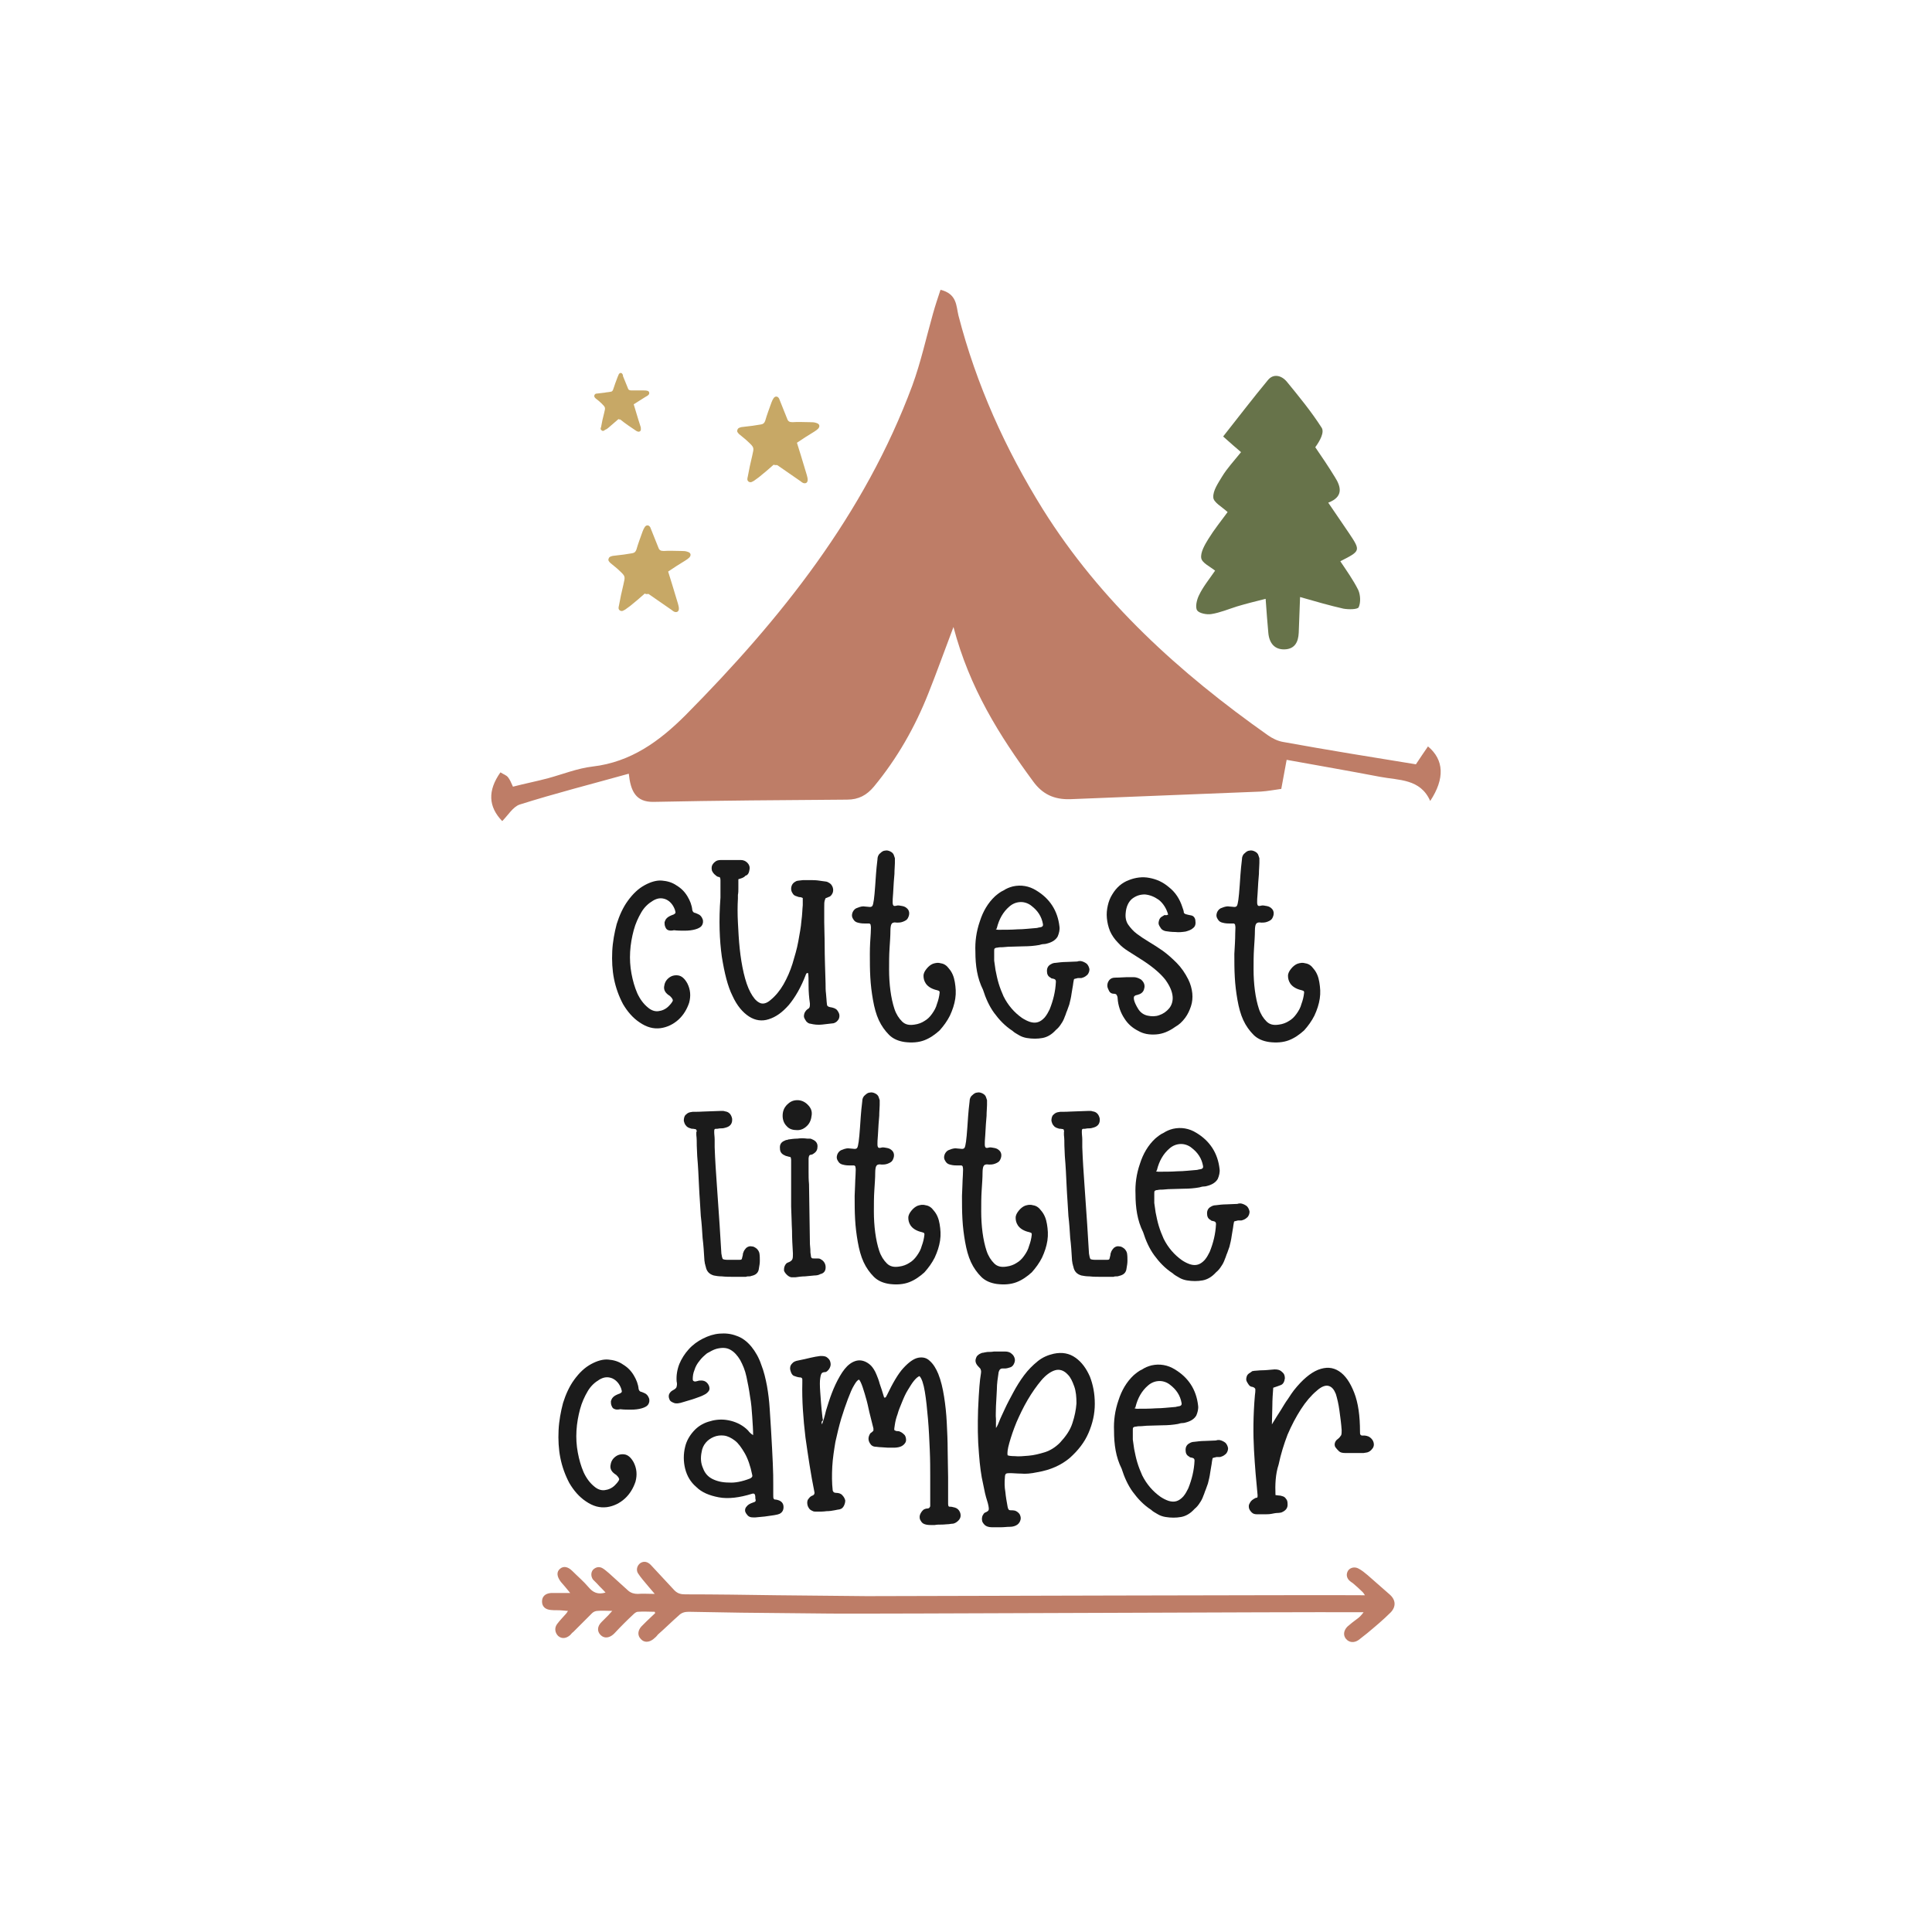<?xml version="1.0" encoding="utf-8"?>
<!-- Generator: Adobe Illustrator 21.1.0, SVG Export Plug-In . SVG Version: 6.00 Build 0)  -->
<svg version="1.1" id="Calque_1" xmlns="http://www.w3.org/2000/svg" xmlns:xlink="http://www.w3.org/1999/xlink" x="0px" y="0px"
	 viewBox="0 0 432 432" style="enable-background:new 0 0 432 432;" xml:space="preserve">
<style type="text/css">
	.st0{fill:#1B1B1B;}
	.st1{fill:#C58772;}
	.st2{fill:#D6B970;}
	.st3{fill:#D87C50;}
	.st4{fill:#C45C77;}
	.st5{fill:#7FAADB;}
	.st6{fill:#343434;}
	.st7{fill:#BF7861;}
	.st8{fill:#868E99;}
	.st9{fill:#BFBB60;}
	.st10{fill:#DCB583;}
	.st11{fill:#936660;}
	.st12{fill:#CCAEA3;}
	.st13{fill:#434552;}
	.st14{fill:#CDCCCC;}
	.st15{fill:#D4B0A5;}
	.st16{fill:#779AC5;}
	.st17{fill:#469A5F;}
	.st18{fill:#746458;}
	.st19{fill:#8A4F3B;}
	.st20{fill:#020203;}
	.st21{fill:#808955;}
	.st22{fill:#92634B;}
	.st23{fill:#DDB459;}
	.st24{fill:#C1292E;}
	.st25{fill:#5A8A70;}
	.st26{fill:#CC8F7A;}
	.st27{fill:#778092;}
	.st28{fill:#BE7D67;}
	.st29{fill:#67734A;}
	.st30{fill:#C7A866;}
	.st31{fill:#B78675;}
	.st32{fill:#CEB961;}
	.st33{fill:#9699AA;}
	.st34{fill:#9B637F;}
	.st35{fill:#C5809F;}
	.st36{fill:#D1A0A2;}
	.st37{fill:#CE7C61;}
	.st38{fill:#D69883;}
	.st39{fill:#598684;}
	.st40{fill:#AFD9C7;}
	.st41{fill:#CF6185;}
	.st42{fill:#F6B8C6;}
	.st43{fill:#E98652;}
	.st44{fill:#E8AF53;}
	.st45{fill:#ED9E84;}
	.st46{fill:#E97853;}
	.st47{fill:#EE7093;}
	.st48{fill:#F5A579;}
	.st49{fill:#FED385;}
	.st50{fill:#1B2C4D;}
	.st51{fill:#65C2CB;}
	.st52{fill:#93C243;}
	.st53{fill:#EDBA66;}
	.st54{fill:#A0AB7B;}
	.st55{fill:#EE7238;}
	.st56{fill:#0C4687;}
	.st57{fill:#92A8D1;}
	.st58{fill:#EE8E6E;}
	.st59{fill:#E8423E;}
	.st60{fill:#ADCFD4;}
	.st61{fill:#EE7488;}
	.st62{fill:#86506E;}
	.st63{fill:#D9CFC3;}
	.st64{fill:#808477;}
	.st65{fill:#EB774A;}
	.st66{fill:#B3C1B1;}
	.st67{fill:#9F573E;}
	.st68{fill:#493944;}
	.st69{fill:#793D45;}
	.st70{fill:#ED9278;}
	.st71{fill:#FBC685;}
	.st72{fill:#B2654B;}
	.st73{fill:#E7E6E6;}
	.st74{fill:#F9B03D;}
	.st75{fill:#C69C6C;}
	.st76{fill:#EDB83C;}
	.st77{fill:#EF7D57;}
	.st78{fill:#6EAA4D;}
	.st79{fill:#F08556;}
	.st80{fill:#D34550;}
	.st81{fill:#E1E2E5;}
	.st82{fill:#F09F56;}
	.st83{fill:#77B4C9;}
	.st84{fill:#CD684D;}
	.st85{fill:#B4B4B4;}
	.st86{fill:#C19446;}
	.st87{fill:#C38FA6;}
	.st88{fill:#D3A698;}
	.st89{fill:#A3A3CD;}
	.st90{fill:#E6C04C;}
	.st91{fill:#C26647;}
	.st92{fill:#CA8399;}
	.st93{fill:#7397A4;}
	.st94{fill:#9F8777;}
	.st95{fill:#AC654E;}
	.st96{fill:#E5874C;}
	.st97{fill:#7AA87A;}
	.st98{fill:#D3AAB1;}
	.st99{fill:#CA8D78;}
	.st100{fill:#8CAAB5;}
	.st101{fill:#A1A0A0;}
	.st102{fill:#32353E;}
	.st103{fill:#537791;}
	.st104{fill:#4C4B3D;}
	.st105{fill:#C1BD99;}
	.st106{fill:#908E60;}
	.st107{fill:#EAB96A;}
	.st108{fill:#B6654F;}
	.st109{fill:#EE9070;}
	.st110{fill:#708772;}
	.st111{fill:#F08219;}
	.st112{fill:#FFD207;}
	.st113{fill:#34B9C5;}
	.st114{fill:#C24E57;}
	.st115{fill:#9A9999;}
	.st116{fill:#90C9BB;}
	.st117{fill:#95B877;}
	.st118{fill:#9BD3D2;}
	.st119{fill:#7AAD9E;}
	.st120{fill:#754D24;}
	.st121{fill:#48AE4D;}
	.st122{fill:#458562;}
	.st123{fill:#B13741;}
	.st124{fill:#544842;}
	.st125{fill:#D39842;}
	.st126{fill:#528E71;}
	.st127{fill:#63A3A4;}
	.st128{fill:#BF924C;}
	.st129{fill-rule:evenodd;clip-rule:evenodd;fill:#BF924C;}
	.st130{fill:#67A07F;}
	.st131{fill:#A67D52;}
</style>
<g>
	<g>
		<g>
			<path class="st0" d="M149.1,207.8c-0.2-0.2-0.3-0.4-0.4-0.7c-0.1-0.3-0.1-0.6-0.1-0.9c0.1-0.3,0.2-0.6,0.5-0.9
				c0.3-0.3,0.7-0.5,1.2-0.7c0.4-0.1,0.6-0.3,0.7-0.4c0.1-0.2,0-0.4-0.1-0.8c-0.4-1.1-1.1-1.9-2-2.3c-1-0.4-1.9-0.3-2.9,0.3
				c-1,0.6-1.9,1.4-2.6,2.6c-0.7,1.2-1.3,2.5-1.7,4c-0.4,1.5-0.7,3.1-0.8,4.8c-0.1,1.7,0,3.3,0.3,4.9c0.3,1.6,0.7,3,1.3,4.4
				c0.6,1.3,1.4,2.4,2.4,3.2c0.7,0.6,1.5,0.9,2.3,0.8c0.8-0.1,1.6-0.4,2.3-1.1c0.7-0.7,1.1-1.3,0.9-1.5c-0.1-0.3-0.3-0.5-0.6-0.8
				c-1-0.6-1.4-1.3-1.3-2.1c0.1-0.8,0.4-1.4,1-1.9c0.6-0.5,1.3-0.7,2.1-0.6c0.8,0.1,1.5,0.7,2.1,1.8c0.7,1.4,0.8,2.8,0.4,4.3
				c-0.5,1.5-1.3,2.8-2.4,3.8c-1.1,1-2.5,1.7-4,1.9c-1.6,0.2-3.1-0.2-4.7-1.3c-1.5-1-2.7-2.4-3.7-4.1c-0.9-1.7-1.6-3.6-2-5.6
				c-0.4-2-0.5-4.1-0.4-6.2c0.1-2.1,0.5-4.2,1-6.1c0.6-1.9,1.4-3.7,2.5-5.2c1.1-1.5,2.3-2.7,3.8-3.5c1.3-0.7,2.6-1.1,3.8-1
				c1.2,0.1,2.3,0.4,3.3,1.1c1,0.6,1.8,1.4,2.4,2.4c0.6,1,1,2,1.1,3.1c0.1,0.3,0.2,0.5,0.5,0.6c0.2,0,0.5,0.2,0.8,0.3
				c0.5,0.2,0.8,0.6,1,1.1c0.2,0.5,0.1,1.1-0.2,1.5c-0.2,0.3-0.7,0.6-1.4,0.8c-0.7,0.2-1.5,0.3-2.4,0.3c-0.8,0-1.6,0-2.4-0.1
				C149.8,208.2,149.3,208,149.1,207.8z"/>
			<path class="st0" d="M165.1,196.6c0,0.1,0,0.4,0,0.8c0,0.4,0,0.9,0,1.3c0,0.5,0,0.9-0.1,1.4c0,0.4,0,0.7,0,0.8
				c-0.1,1.7-0.1,3.5,0,5.4c0.1,2,0.2,3.9,0.4,5.8c0.2,1.9,0.5,3.8,0.9,5.5c0.4,1.7,0.9,3.2,1.5,4.3c0.6,1.1,1.2,1.9,2,2.3
				c0.7,0.4,1.6,0.2,2.5-0.6c1.1-0.9,2.1-2.1,2.9-3.5c0.8-1.4,1.5-3,2-4.6c0.5-1.7,1-3.3,1.3-5c0.3-1.7,0.6-3.2,0.7-4.6
				c0.2-1.4,0.2-2.6,0.3-3.5c0-0.9,0-1.5,0-1.6c-0.2-0.1-0.4-0.2-0.7-0.2c-0.2,0-0.4-0.1-0.7-0.2c-0.4-0.1-0.7-0.3-0.9-0.7
				c-0.2-0.3-0.3-0.6-0.3-1c0-0.3,0.1-0.7,0.3-1c0.2-0.3,0.5-0.5,0.9-0.7c0.3-0.1,0.7-0.1,1.4-0.2c0.7,0,1.4,0,2.2,0
				c0.8,0,1.5,0.1,2.1,0.2c0.6,0.1,1,0.1,1.2,0.2c0.4,0.2,0.8,0.4,1,0.8c0.2,0.3,0.3,0.7,0.3,1c0,0.4-0.1,0.7-0.3,1
				c-0.2,0.3-0.4,0.5-0.8,0.6c-0.2,0.1-0.4,0.2-0.5,0.2c-0.1,0-0.2,0.2-0.3,0.6c-0.1,0.3-0.1,0.8-0.1,1.6c0,0.7,0,1.8,0,3.2
				c0,1.4,0.1,3.2,0.1,5.4c0,2.2,0.1,5,0.2,8.3c0,0.8,0,1.6,0.1,2.3c0.1,0.8,0.1,1.6,0.2,2.3c0,0.4,0.2,0.6,0.7,0.7
				c0.7,0.1,1.3,0.3,1.6,0.7c0.3,0.4,0.5,0.8,0.5,1.2s-0.1,0.8-0.4,1.1c-0.2,0.3-0.6,0.5-0.9,0.6c-0.9,0.1-1.8,0.2-2.6,0.3
				c-0.9,0.1-1.8,0-2.6-0.2c-0.3,0-0.6-0.2-0.9-0.5c-0.2-0.3-0.4-0.6-0.5-0.9c-0.1-0.3,0-0.7,0.1-1c0.2-0.4,0.4-0.7,0.9-1
				c0.3-0.2,0.3-0.6,0.3-1.1c-0.2-1.4-0.3-2.7-0.3-4c0-1.3,0-2.2-0.1-2.8c-0.2-0.1-0.4,0-0.5,0.3c-1.1,2.9-2.4,5.1-3.8,6.8
				c-1.5,1.7-2.9,2.7-4.5,3.2c-1.5,0.5-3,0.3-4.4-0.6s-2.7-2.4-3.7-4.6c-1.1-2.2-1.8-5.1-2.4-8.8c-0.5-3.6-0.7-8-0.3-13.2
				c0-0.1,0-0.3,0-0.7c0-0.4,0-0.8,0-1.2c0-0.4,0-0.8,0-1.2c0-0.4,0-0.6,0-0.7c0-0.5-0.1-0.8-0.3-0.8c-0.2,0-0.5-0.1-0.8-0.4
				c-0.4-0.3-0.6-0.6-0.8-1c-0.1-0.4-0.1-0.8,0-1.1c0.1-0.3,0.4-0.7,0.7-0.9c0.3-0.3,0.8-0.4,1.4-0.4h4.3c0.6,0,1.1,0.2,1.5,0.6
				c0.4,0.4,0.6,0.9,0.5,1.5c-0.1,0.8-0.4,1.3-0.9,1.4C166.3,196.3,165.7,196.4,165.1,196.6z"/>
			<path class="st0" d="M194.7,208.7c0-0.9,0.1-1.4,0-1.7c0-0.3-0.1-0.4-0.3-0.5c-0.2,0-0.5,0-0.9,0c-0.4,0-1,0-1.7-0.2
				c-0.4-0.1-0.7-0.3-0.9-0.6c-0.2-0.3-0.4-0.6-0.4-1c0-0.3,0.1-0.7,0.3-1s0.5-0.6,0.9-0.7c0.7-0.3,1.3-0.4,1.7-0.3
				c0.4,0,0.8,0.1,1.1,0.1c0.3,0,0.5-0.1,0.6-0.3c0.1-0.2,0.2-0.6,0.3-1.3c0.1-0.7,0.2-1.8,0.3-3.2c0.1-1.4,0.2-3.4,0.5-5.8
				c0-0.6,0.2-1.1,0.6-1.4c0.3-0.3,0.7-0.6,1.1-0.6c0.4-0.1,0.8,0,1.2,0.2c0.4,0.2,0.7,0.5,0.8,0.9c0.1,0.2,0.1,0.4,0.2,0.6
				c0,0.2,0,0.6,0,1.1c0,0.6-0.1,1.4-0.1,2.4c-0.1,1-0.2,2.5-0.3,4.4c-0.1,1-0.1,1.6-0.1,2c0,0.4,0.1,0.6,0.2,0.7
				c0.1,0.1,0.4,0.1,0.7,0c0.3-0.1,0.8,0,1.3,0.1c0.5,0.1,0.8,0.3,1.1,0.6c0.3,0.3,0.4,0.7,0.4,1c0,0.4-0.1,0.7-0.3,1.1
				c-0.2,0.4-0.6,0.6-1.1,0.8c-0.5,0.2-1,0.2-1.3,0.2c-0.3,0-0.6-0.1-0.8,0c-0.2,0-0.4,0.2-0.5,0.4c-0.1,0.2-0.2,0.7-0.2,1.4
				c0,1.1-0.1,2.5-0.2,4c-0.1,1.5-0.1,3.1-0.1,4.7c0,1.6,0.1,3.2,0.3,4.7c0.2,1.5,0.5,2.9,0.9,4.1c0.4,1.2,1,2.1,1.7,2.8
				c0.7,0.7,1.6,0.9,2.8,0.7c0.8-0.1,1.6-0.4,2.2-0.8c0.7-0.4,1.2-0.9,1.7-1.6c0.5-0.7,0.9-1.4,1.1-2.2c0.3-0.8,0.5-1.6,0.6-2.5
				c0-0.3,0-0.4-0.3-0.5c-0.2-0.1-0.4-0.1-0.7-0.2c-1-0.3-1.7-0.8-2.1-1.4c-0.4-0.6-0.5-1.2-0.5-1.7c0-0.6,0.3-1.1,0.7-1.6
				c0.4-0.5,0.9-0.9,1.4-1.1c0.6-0.2,1.2-0.3,1.8-0.1c0.7,0.1,1.3,0.5,1.8,1.2c0.7,0.8,1.1,1.8,1.3,3c0.2,1.2,0.3,2.4,0.1,3.7
				c-0.2,1.3-0.6,2.5-1.2,3.8c-0.6,1.2-1.4,2.3-2.3,3.3c-1,0.9-2.1,1.7-3.4,2.2c-1.3,0.5-2.8,0.6-4.4,0.4c-1.4-0.2-2.6-0.7-3.5-1.6
				c-0.9-0.9-1.7-2-2.3-3.3c-0.6-1.3-1-2.8-1.3-4.5c-0.3-1.7-0.5-3.3-0.6-5.1c-0.1-1.7-0.1-3.5-0.1-5.2
				C194.5,211.6,194.6,210.1,194.7,208.7z"/>
			<path class="st0" d="M218.1,212.8c-0.1-2.2,0.2-4.5,1-6.8c0.7-2.2,1.8-4.1,3.4-5.6c0.6-0.5,1.2-1,1.9-1.3
				c0.6-0.4,1.3-0.7,2.1-0.9c1.8-0.4,3.6-0.1,5.2,0.9c3,1.8,4.8,4.5,5.2,8.1c0.1,0.7-0.1,1.5-0.4,2.2c-0.4,0.7-1.1,1.2-2.1,1.5
				c-0.3,0.1-0.7,0.2-1,0.2c-0.3,0-0.7,0.1-1,0.2c-1.1,0.2-2.3,0.3-3.5,0.3c-1.2,0-2.3,0.1-3.5,0.1c-0.4,0-0.8,0.1-1.2,0.1
				c-0.4,0-0.8,0-1.2,0.1c-0.3,0-0.5,0.1-0.6,0.2c-0.1,0.1-0.1,0.3-0.1,0.6c0,0.7,0,1.4,0,2.1c0.1,0.7,0.2,1.4,0.3,2.1
				c0.2,1,0.4,2,0.7,3c0.3,1,0.7,2,1.1,2.9c1,2,2.4,3.6,4.1,4.8c0.6,0.4,1.2,0.7,1.8,0.9c1.3,0.4,2.3,0.1,3.3-1
				c0.5-0.6,0.8-1.2,1.1-1.8c0.8-2,1.3-4,1.4-6.2c0-0.3-0.1-0.5-0.4-0.6c-0.1,0-0.3-0.1-0.4-0.1c-0.2,0-0.3-0.1-0.4-0.2
				c-0.6-0.3-0.8-0.8-0.8-1.5c0-0.7,0.3-1.2,0.9-1.5c0.3-0.2,0.7-0.3,1-0.3c0.8-0.1,1.6-0.2,2.4-0.2c0.8,0,1.6-0.1,2.4-0.1
				c0.2,0,0.3-0.1,0.5-0.1c0.2,0,0.3,0,0.4,0c0.5,0.1,0.9,0.3,1.3,0.6c0.3,0.3,0.5,0.7,0.6,1.2c0,0.4-0.1,0.8-0.4,1.2
				c-0.3,0.3-0.7,0.6-1.1,0.7c-0.2,0.1-0.3,0.1-0.5,0.1c-0.2,0-0.3,0-0.6,0c-0.5,0.1-0.7,0.2-0.8,0.2c-0.1,0.1-0.1,0.3-0.2,0.8
				c-0.1,0.9-0.3,1.7-0.4,2.5c-0.1,0.8-0.3,1.6-0.5,2.4c-0.2,0.5-0.3,0.9-0.5,1.4c-0.2,0.4-0.3,0.9-0.5,1.3
				c-0.2,0.6-0.5,1.2-0.8,1.6c-0.3,0.5-0.7,1-1.2,1.4c-0.9,1-1.9,1.6-3,1.8c-1.1,0.2-2.3,0.2-3.5,0c-0.6-0.1-1.2-0.3-1.7-0.6
				c-0.5-0.3-1.1-0.6-1.5-1c-1.7-1.1-3-2.5-4.1-4c-1.1-1.5-1.9-3.3-2.5-5.2C218.5,218.7,218.1,215.9,218.1,212.8z M222.7,207.8
				c0.3,0.1,0.4,0.1,0.5,0.1c1.4,0,2.9,0,4.3-0.1c1.4,0,2.9-0.2,4.3-0.3c0.2,0,0.3-0.1,0.5-0.1c0.1,0,0.3-0.1,0.5-0.1
				c0.3-0.1,0.5-0.3,0.4-0.7c-0.3-1.7-1.2-3-2.5-4c-0.7-0.6-1.6-0.9-2.4-0.9c-0.9,0-1.8,0.3-2.6,1c-1.4,1.2-2.3,2.8-2.8,4.8
				c0,0,0,0.1,0,0.1C222.7,207.7,222.7,207.7,222.7,207.8z"/>
			<path class="st0" d="M261.2,204.5c-0.4-1.4-1.1-2.5-2.1-3.3c-1-0.7-2-1.1-3.1-1.2c-1.1,0-2,0.3-2.9,1c-0.8,0.7-1.3,1.8-1.4,3.2
				c-0.1,1,0.1,1.9,0.6,2.6c0.5,0.7,1.1,1.4,1.9,2c0.8,0.6,1.7,1.2,2.7,1.8c1,0.6,2.1,1.3,3.1,2c1.1,0.8,2.1,1.7,3.1,2.7
				c1,1,1.9,2.3,2.6,3.7c0.5,1,0.8,2.1,0.9,3.1c0.1,1,0,2-0.3,2.9c-0.3,0.9-0.7,1.8-1.3,2.6c-0.6,0.8-1.3,1.5-2.2,2
				c-1.4,1-2.8,1.6-4.3,1.7c-1.5,0.1-2.8-0.1-4-0.8c-1.2-0.6-2.3-1.5-3.1-2.8c-0.8-1.2-1.4-2.8-1.5-4.5c0-0.3-0.1-0.5-0.2-0.7
				c-0.1-0.2-0.3-0.3-0.7-0.3c-0.4,0-0.8-0.2-1-0.6c-0.2-0.4-0.4-0.8-0.4-1.2c0-0.4,0.1-0.8,0.4-1.2c0.3-0.4,0.7-0.6,1.4-0.6
				c1,0,1.9-0.1,2.5-0.1c0.7,0,1.2,0,1.6,0c0.4,0,0.7,0.1,1,0.2c0.2,0.1,0.4,0.2,0.6,0.3c0.6,0.5,0.9,1.1,0.8,1.8
				c-0.1,0.7-0.4,1.2-1.1,1.5c-0.2,0.1-0.4,0.1-0.6,0.2c-0.2,0-0.4,0.1-0.6,0.3c-0.1,0.2-0.1,0.5,0,0.9c0.1,0.4,0.4,1.1,0.9,1.9
				c0.5,0.8,1.2,1.3,2.1,1.5s1.8,0.2,2.6-0.1c0.9-0.3,1.6-0.8,2.2-1.5c0.6-0.7,0.9-1.7,0.8-2.7c-0.1-1.1-0.6-2.3-1.6-3.7
				c-1-1.3-2.7-2.8-5-4.3c-1.4-0.9-2.5-1.6-3.3-2.1c-0.8-0.5-1.6-1.1-2.3-1.9c-0.8-0.8-1.4-1.7-1.8-2.6c-0.4-1-0.6-1.9-0.7-2.9
				c-0.1-1,0-1.9,0.2-2.8c0.2-0.9,0.5-1.7,1-2.5c0.9-1.5,2.1-2.6,3.7-3.2c1.5-0.6,3.1-0.8,4.6-0.5c1.6,0.3,3,0.9,4.4,2.1
				c1.4,1.1,2.4,2.6,3,4.5c0.2,0.5,0.3,0.9,0.3,1.1c0,0.2,0.2,0.3,0.4,0.4c0.3,0.1,0.8,0.2,1.3,0.3c0.5,0.1,0.9,0.6,0.9,1.3
				c0.1,0.7-0.1,1.2-0.5,1.5c-0.4,0.4-1,0.6-1.7,0.8c-0.7,0.1-1.5,0.2-2.3,0.1c-0.8,0-1.6-0.1-2.2-0.2c-0.4-0.1-0.8-0.3-1-0.6
				c-0.2-0.3-0.4-0.6-0.5-0.9c-0.1-0.3,0-0.7,0.1-1c0.1-0.3,0.3-0.6,0.7-0.8c0.2-0.1,0.3-0.2,0.5-0.3
				C260.8,204.7,261,204.6,261.2,204.5z"/>
			<path class="st0" d="M276.2,208.7c0-0.9,0.1-1.4,0-1.7c0-0.3-0.1-0.4-0.3-0.5c-0.2,0-0.5,0-0.9,0c-0.4,0-1,0-1.7-0.2
				c-0.4-0.1-0.7-0.3-0.9-0.6c-0.2-0.3-0.4-0.6-0.4-1c0-0.3,0.1-0.7,0.3-1c0.2-0.3,0.5-0.6,0.9-0.7c0.7-0.3,1.3-0.4,1.7-0.3
				c0.4,0,0.8,0.1,1.1,0.1s0.5-0.1,0.6-0.3c0.1-0.2,0.2-0.6,0.3-1.3c0.1-0.7,0.2-1.8,0.3-3.2c0.1-1.4,0.2-3.4,0.5-5.8
				c0-0.6,0.2-1.1,0.6-1.4c0.3-0.3,0.7-0.6,1.1-0.6c0.4-0.1,0.8,0,1.2,0.2s0.7,0.5,0.8,0.9c0.1,0.2,0.1,0.4,0.2,0.6
				c0,0.2,0,0.6,0,1.1c0,0.6-0.1,1.4-0.1,2.4c-0.1,1-0.2,2.5-0.3,4.4c-0.1,1-0.1,1.6-0.1,2c0,0.4,0.1,0.6,0.2,0.7
				c0.1,0.1,0.4,0.1,0.7,0c0.3-0.1,0.8,0,1.3,0.1c0.5,0.1,0.8,0.3,1.1,0.6c0.3,0.3,0.4,0.7,0.4,1c0,0.4-0.1,0.7-0.3,1.1
				c-0.2,0.4-0.6,0.6-1.1,0.8c-0.5,0.2-1,0.2-1.3,0.2c-0.3,0-0.6-0.1-0.8,0c-0.2,0-0.4,0.2-0.5,0.4c-0.1,0.2-0.2,0.7-0.2,1.4
				c0,1.1-0.1,2.5-0.2,4c-0.1,1.5-0.1,3.1-0.1,4.7c0,1.6,0.1,3.2,0.3,4.7c0.2,1.5,0.5,2.9,0.9,4.1c0.4,1.2,1,2.1,1.7,2.8
				c0.7,0.7,1.6,0.9,2.8,0.7c0.8-0.1,1.6-0.4,2.2-0.8c0.7-0.4,1.2-0.9,1.7-1.6c0.5-0.7,0.9-1.4,1.1-2.2c0.3-0.8,0.5-1.6,0.6-2.5
				c0-0.3,0-0.4-0.3-0.5c-0.2-0.1-0.4-0.1-0.7-0.2c-1-0.3-1.7-0.8-2.1-1.4c-0.4-0.6-0.5-1.2-0.5-1.7c0-0.6,0.3-1.1,0.7-1.6
				c0.4-0.5,0.9-0.9,1.4-1.1c0.6-0.2,1.2-0.3,1.8-0.1c0.7,0.1,1.3,0.5,1.8,1.2c0.7,0.8,1.1,1.8,1.3,3c0.2,1.2,0.3,2.4,0.1,3.7
				c-0.2,1.3-0.6,2.5-1.2,3.8c-0.6,1.2-1.4,2.3-2.3,3.3c-1,0.9-2.1,1.7-3.4,2.2c-1.3,0.5-2.8,0.6-4.4,0.4c-1.4-0.2-2.6-0.7-3.5-1.6
				c-0.9-0.9-1.7-2-2.3-3.3c-0.6-1.3-1-2.8-1.3-4.5c-0.3-1.7-0.5-3.3-0.6-5.1c-0.1-1.7-0.1-3.5-0.1-5.2
				C276.1,211.6,276.2,210.1,276.2,208.7z"/>
		</g>
		<g>
			<path class="st0" d="M155.6,252.5c-0.2,0-0.4-0.1-0.6-0.1s-0.4,0-0.6-0.1c-0.4-0.1-0.8-0.3-1-0.6c-0.3-0.3-0.4-0.7-0.5-1.1
				c0-0.5,0.1-0.9,0.3-1.2c0.3-0.3,0.6-0.6,1.1-0.7c0.2,0,0.4-0.1,0.7-0.1c0.2,0,0.5,0,0.7,0c1,0,1.9-0.1,2.8-0.1
				c0.9,0,1.9-0.1,2.8-0.1c0.3,0,0.6,0,0.8,0.1c0.9,0.1,1.4,0.7,1.6,1.6c0.1,1-0.3,1.7-1.3,2c-0.3,0.1-0.7,0.2-1,0.2
				c-0.3,0-0.6,0-1,0.1c-0.3,0-0.6,0-0.6,0.1c-0.1,0.1-0.1,0.3-0.1,0.6c0,0.6,0.1,1.1,0.1,1.7c0,0.5,0,1.1,0,1.7
				c0.1,2.9,0.3,5.8,0.5,8.6c0.2,2.9,0.4,5.8,0.6,8.7l0.4,6.5c0.1,0.7,0.2,1,0.3,1.2c0.1,0.1,0.5,0.2,1.1,0.2h2.5
				c0.3,0,0.5,0,0.6-0.1c0.1-0.1,0.1-0.2,0.2-0.6c0-0.1,0.1-0.3,0.1-0.4c0-0.2,0-0.3,0.1-0.5c0.1-0.4,0.4-0.8,0.7-1.1
				c0.4-0.3,0.8-0.4,1.2-0.3c0.4,0,0.7,0.2,1.1,0.5c0.3,0.3,0.5,0.6,0.6,1c0.1,0.6,0.1,1.1,0.1,1.7c0,0.6-0.1,1.1-0.2,1.7
				c-0.1,1-0.7,1.5-1.7,1.7c-0.2,0.1-0.4,0.1-0.6,0.1c-0.2,0-0.4,0-0.6,0.1c-0.9,0-1.8,0-2.7,0s-1.8,0-2.7-0.1
				c-0.7,0-1.3-0.1-1.8-0.2c-1-0.3-1.6-0.9-1.8-2c-0.1-0.2-0.1-0.5-0.2-0.7c0-0.3-0.1-0.5-0.1-0.8c-0.1-1.7-0.2-3.3-0.4-4.9
				c-0.1-1.6-0.2-3.3-0.4-4.9c-0.1-2.2-0.3-4.4-0.4-6.7c-0.1-2.2-0.2-4.4-0.4-6.7c0-0.8-0.1-1.6-0.1-2.3c0-0.8,0-1.6-0.1-2.4
				c0-0.2,0-0.4,0-0.7C155.9,253,155.8,252.8,155.6,252.5z"/>
			<path class="st0" d="M184.6,283.1c0.1,1-0.3,1.6-1.2,1.8c-0.3,0.2-0.8,0.3-1.3,0.3c-0.7,0.1-1.4,0.1-2.1,0.2
				c-0.7,0-1.4,0.1-2.1,0.2h-1c-0.4-0.1-0.7-0.3-1-0.6c-0.3-0.3-0.5-0.6-0.6-0.9c0-0.3,0-0.7,0.2-1.1c0.2-0.4,0.4-0.6,0.7-0.7
				c0.6-0.2,0.9-0.5,1-0.8c0.1-0.3,0.1-0.7,0.1-1.2c-0.1-1.7-0.2-3.4-0.2-5.1c-0.1-1.7-0.1-3.5-0.2-5.4v-9.4c0-0.2,0-0.3,0-0.5
				c0-0.2,0-0.3,0-0.5c0-0.3-0.1-0.6-0.1-0.6c0-0.1-0.2-0.1-0.6-0.2c-0.1,0-0.2-0.1-0.3-0.1c-0.1,0-0.2,0-0.3-0.1
				c-0.8-0.3-1.2-0.8-1.2-1.6c-0.1-0.9,0.3-1.5,1.2-1.8c0.1-0.1,0.2-0.1,0.3-0.1c0.1,0,0.2,0,0.3-0.1c0.7-0.1,1.4-0.2,2.1-0.2
				c0.7-0.1,1.4-0.1,2.2,0c0.2,0,0.4,0,0.6,0c0.2,0,0.4,0.1,0.6,0.2c0.7,0.3,1.1,0.8,1.1,1.5c0,0.7-0.2,1.2-0.8,1.6
				c-0.1,0.1-0.2,0.1-0.3,0.2c-0.1,0-0.2,0.1-0.3,0.1c-0.3,0-0.4,0.1-0.5,0.3c0,0.1-0.1,0.3-0.1,0.5c0,1,0,2,0,2.9
				c0,1,0,1.9,0.1,2.9c0,2.3,0.1,4.5,0.1,6.7c0,2.2,0.1,4.4,0.1,6.7c0,0.4,0.1,0.8,0.1,1.2c0,0.4,0,0.8,0.1,1.2
				c0,0.4,0.1,0.6,0.2,0.7c0.1,0.1,0.3,0.1,0.7,0.1c0.2,0,0.4,0,0.6,0c0.2,0,0.4,0,0.6,0.1C184,281.8,184.5,282.3,184.6,283.1z
				 M178.3,252.7c-1,0-1.8-0.2-2.4-0.9c-0.6-0.6-0.9-1.4-0.9-2.3c0-1,0.3-1.8,1-2.5c0.7-0.7,1.4-1,2.3-1c0.8,0,1.6,0.3,2.3,1
				c0.7,0.7,1,1.4,0.9,2.3c-0.1,1-0.4,1.8-1,2.4C179.8,252.4,179.1,252.7,178.3,252.7z"/>
			<path class="st0" d="M191.3,262.8c0-0.9,0.1-1.4,0-1.7c0-0.3-0.1-0.4-0.3-0.5c-0.2,0-0.5,0-0.9,0c-0.4,0-1,0-1.7-0.2
				c-0.4-0.1-0.7-0.3-0.9-0.6c-0.2-0.3-0.4-0.6-0.4-1c0-0.3,0.1-0.7,0.3-1c0.2-0.3,0.5-0.6,0.9-0.7c0.7-0.3,1.3-0.4,1.7-0.3
				c0.4,0,0.8,0.1,1.1,0.1s0.5-0.1,0.6-0.3c0.1-0.2,0.2-0.6,0.3-1.3c0.1-0.7,0.2-1.8,0.3-3.2c0.1-1.4,0.2-3.4,0.5-5.8
				c0-0.6,0.2-1.1,0.6-1.4c0.3-0.3,0.7-0.6,1.1-0.6c0.4-0.1,0.8,0,1.2,0.2s0.7,0.5,0.8,0.9c0.1,0.2,0.1,0.4,0.2,0.6
				c0,0.2,0,0.6,0,1.1c0,0.6-0.1,1.4-0.1,2.4c-0.1,1-0.2,2.5-0.3,4.4c-0.1,1-0.1,1.6-0.1,2c0,0.4,0.1,0.6,0.2,0.7
				c0.1,0.1,0.4,0.1,0.7,0c0.3-0.1,0.8,0,1.3,0.1c0.5,0.1,0.8,0.3,1.1,0.6c0.3,0.3,0.4,0.7,0.4,1c0,0.4-0.1,0.7-0.3,1.1
				c-0.2,0.4-0.6,0.6-1.1,0.8c-0.5,0.2-1,0.2-1.3,0.2c-0.3,0-0.6-0.1-0.8,0c-0.2,0-0.4,0.2-0.5,0.4c-0.1,0.2-0.2,0.7-0.2,1.4
				c0,1.1-0.1,2.5-0.2,4c-0.1,1.5-0.1,3.1-0.1,4.7c0,1.6,0.1,3.2,0.3,4.7c0.2,1.5,0.5,2.9,0.9,4.1c0.4,1.2,1,2.1,1.7,2.8
				c0.7,0.7,1.6,0.9,2.8,0.7c0.8-0.1,1.6-0.4,2.2-0.8c0.7-0.4,1.2-0.9,1.7-1.6c0.5-0.7,0.9-1.4,1.1-2.2c0.3-0.8,0.5-1.6,0.6-2.5
				c0-0.3,0-0.4-0.3-0.5c-0.2-0.1-0.4-0.1-0.7-0.2c-1-0.3-1.7-0.8-2.1-1.4c-0.4-0.6-0.5-1.2-0.5-1.7c0-0.6,0.3-1.1,0.7-1.6
				c0.4-0.5,0.9-0.9,1.4-1.1c0.6-0.2,1.2-0.3,1.8-0.1c0.7,0.1,1.3,0.5,1.8,1.2c0.7,0.8,1.1,1.8,1.3,3c0.2,1.2,0.3,2.4,0.1,3.7
				c-0.2,1.3-0.6,2.5-1.2,3.8c-0.6,1.2-1.4,2.3-2.3,3.3c-1,0.9-2.1,1.7-3.4,2.2c-1.3,0.5-2.8,0.6-4.4,0.4c-1.4-0.2-2.6-0.7-3.5-1.6
				c-0.9-0.9-1.7-2-2.3-3.3c-0.6-1.3-1-2.8-1.3-4.5c-0.3-1.7-0.5-3.3-0.6-5.1c-0.1-1.7-0.1-3.5-0.1-5.2
				C191.2,265.8,191.2,264.2,191.3,262.8z"/>
			<path class="st0" d="M215.3,262.8c0-0.9,0.1-1.4,0-1.7c0-0.3-0.1-0.4-0.3-0.5c-0.2,0-0.5,0-0.9,0c-0.4,0-1,0-1.7-0.2
				c-0.4-0.1-0.7-0.3-0.9-0.6c-0.2-0.3-0.4-0.6-0.4-1c0-0.3,0.1-0.7,0.3-1c0.2-0.3,0.5-0.6,0.9-0.7c0.7-0.3,1.3-0.4,1.7-0.3
				c0.4,0,0.8,0.1,1.1,0.1c0.3,0,0.5-0.1,0.6-0.3c0.1-0.2,0.2-0.6,0.3-1.3c0.1-0.7,0.2-1.8,0.3-3.2c0.1-1.4,0.2-3.4,0.5-5.8
				c0-0.6,0.2-1.1,0.6-1.4c0.3-0.3,0.7-0.6,1.1-0.6c0.4-0.1,0.8,0,1.2,0.2s0.7,0.5,0.8,0.9c0.1,0.2,0.1,0.4,0.2,0.6
				c0,0.2,0,0.6,0,1.1c0,0.6-0.1,1.4-0.1,2.4c-0.1,1-0.2,2.5-0.3,4.4c-0.1,1-0.1,1.6-0.1,2c0,0.4,0.1,0.6,0.2,0.7
				c0.1,0.1,0.4,0.1,0.7,0c0.3-0.1,0.8,0,1.3,0.1c0.5,0.1,0.8,0.3,1.1,0.6c0.3,0.3,0.4,0.7,0.4,1c0,0.4-0.1,0.7-0.3,1.1
				c-0.2,0.4-0.6,0.6-1.1,0.8c-0.5,0.2-1,0.2-1.3,0.2c-0.3,0-0.6-0.1-0.8,0c-0.2,0-0.4,0.2-0.5,0.4c-0.1,0.2-0.2,0.7-0.2,1.4
				c0,1.1-0.1,2.5-0.2,4c-0.1,1.5-0.1,3.1-0.1,4.7c0,1.6,0.1,3.2,0.3,4.7c0.2,1.5,0.5,2.9,0.9,4.1c0.4,1.2,1,2.1,1.7,2.8
				c0.7,0.7,1.6,0.9,2.8,0.7c0.8-0.1,1.6-0.4,2.2-0.8c0.7-0.4,1.2-0.9,1.7-1.6c0.5-0.7,0.9-1.4,1.1-2.2c0.3-0.8,0.5-1.6,0.6-2.5
				c0-0.3,0-0.4-0.3-0.5c-0.2-0.1-0.4-0.1-0.7-0.2c-1-0.3-1.7-0.8-2.1-1.4c-0.4-0.6-0.5-1.2-0.5-1.7c0-0.6,0.3-1.1,0.7-1.6
				c0.4-0.5,0.9-0.9,1.4-1.1c0.6-0.2,1.2-0.3,1.8-0.1c0.7,0.1,1.3,0.5,1.8,1.2c0.7,0.8,1.1,1.8,1.3,3c0.2,1.2,0.3,2.4,0.1,3.7
				c-0.2,1.3-0.6,2.5-1.2,3.8c-0.6,1.2-1.4,2.3-2.3,3.3c-1,0.9-2.1,1.7-3.4,2.2c-1.3,0.5-2.8,0.6-4.4,0.4c-1.4-0.2-2.6-0.7-3.5-1.6
				c-0.9-0.9-1.7-2-2.3-3.3c-0.6-1.3-1-2.8-1.3-4.5c-0.3-1.7-0.5-3.3-0.6-5.1c-0.1-1.7-0.1-3.5-0.1-5.2
				C215.2,265.8,215.2,264.2,215.3,262.8z"/>
			<path class="st0" d="M237.8,252.5c-0.2,0-0.4-0.1-0.6-0.1c-0.2,0-0.4,0-0.6-0.1c-0.4-0.1-0.8-0.3-1-0.6c-0.3-0.3-0.4-0.7-0.5-1.1
				c0-0.5,0.1-0.9,0.3-1.2c0.3-0.3,0.6-0.6,1.1-0.7c0.2,0,0.4-0.1,0.7-0.1c0.2,0,0.5,0,0.7,0c1,0,1.9-0.1,2.8-0.1
				c0.9,0,1.9-0.1,2.8-0.1c0.3,0,0.6,0,0.8,0.1c0.9,0.1,1.4,0.7,1.6,1.6c0.1,1-0.3,1.7-1.3,2c-0.3,0.1-0.7,0.2-1,0.2
				c-0.3,0-0.6,0-1,0.1c-0.3,0-0.6,0-0.6,0.1c-0.1,0.1-0.1,0.3-0.1,0.6c0,0.6,0.1,1.1,0.1,1.7c0,0.5,0,1.1,0,1.7
				c0.1,2.9,0.3,5.8,0.5,8.6c0.2,2.9,0.4,5.8,0.6,8.7l0.4,6.5c0.1,0.7,0.2,1,0.3,1.2c0.1,0.1,0.5,0.2,1.1,0.2h2.5
				c0.3,0,0.5,0,0.6-0.1c0.1-0.1,0.1-0.2,0.2-0.6c0-0.1,0.1-0.3,0.1-0.4c0-0.2,0-0.3,0.1-0.5c0.1-0.4,0.4-0.8,0.7-1.1
				c0.4-0.3,0.8-0.4,1.2-0.3c0.4,0,0.7,0.2,1.1,0.5c0.3,0.3,0.5,0.6,0.6,1c0.1,0.6,0.1,1.1,0.1,1.7c0,0.6-0.1,1.1-0.2,1.7
				c-0.1,1-0.7,1.5-1.7,1.7c-0.2,0.1-0.4,0.1-0.6,0.1c-0.2,0-0.4,0-0.6,0.1c-0.9,0-1.8,0-2.7,0s-1.8,0-2.7-0.1
				c-0.7,0-1.3-0.1-1.8-0.2c-1-0.3-1.6-0.9-1.8-2c-0.1-0.2-0.1-0.5-0.2-0.7c0-0.3-0.1-0.5-0.1-0.8c-0.1-1.7-0.2-3.3-0.4-4.9
				c-0.1-1.6-0.2-3.3-0.4-4.9c-0.1-2.2-0.3-4.4-0.4-6.7c-0.1-2.2-0.2-4.4-0.4-6.7c0-0.8-0.1-1.6-0.1-2.3c0-0.8,0-1.6-0.1-2.4
				c0-0.2,0-0.4,0-0.7C238,253,237.9,252.8,237.8,252.5z"/>
			<path class="st0" d="M253.9,267c-0.1-2.2,0.2-4.5,1-6.8c0.7-2.2,1.8-4.1,3.4-5.6c0.6-0.5,1.2-1,1.9-1.3c0.6-0.4,1.3-0.7,2.1-0.9
				c1.8-0.4,3.6-0.1,5.2,0.9c3,1.8,4.8,4.5,5.2,8.1c0.1,0.7-0.1,1.5-0.4,2.2c-0.4,0.7-1.1,1.2-2.1,1.5c-0.3,0.1-0.7,0.2-1,0.2
				c-0.3,0-0.7,0.1-1,0.2c-1.1,0.2-2.3,0.3-3.5,0.3c-1.2,0-2.4,0.1-3.5,0.1c-0.4,0-0.8,0.1-1.2,0.1c-0.4,0-0.8,0-1.2,0.1
				c-0.3,0-0.5,0.1-0.6,0.2c-0.1,0.1-0.1,0.3-0.1,0.6c0,0.7,0,1.4,0,2.1c0.1,0.7,0.2,1.4,0.3,2.1c0.2,1,0.4,2,0.7,3
				c0.3,1,0.7,2,1.1,2.9c1,2,2.4,3.6,4.1,4.8c0.6,0.4,1.2,0.7,1.8,0.9c1.3,0.4,2.3,0.1,3.3-1c0.5-0.6,0.8-1.2,1.1-1.8
				c0.8-2,1.3-4,1.4-6.2c0-0.3-0.1-0.5-0.4-0.6c-0.1,0-0.3-0.1-0.4-0.1c-0.2,0-0.3-0.1-0.4-0.2c-0.6-0.3-0.8-0.8-0.8-1.5
				c0-0.7,0.3-1.2,0.9-1.5c0.3-0.2,0.7-0.3,1-0.3c0.8-0.1,1.6-0.2,2.4-0.2c0.8,0,1.6-0.1,2.4-0.1c0.2,0,0.3-0.1,0.5-0.1
				c0.2,0,0.3,0,0.4,0c0.5,0.1,0.9,0.3,1.3,0.6c0.3,0.3,0.5,0.7,0.6,1.2c0,0.4-0.1,0.8-0.4,1.2c-0.3,0.3-0.7,0.6-1.1,0.7
				c-0.2,0.1-0.3,0.1-0.5,0.1c-0.2,0-0.3,0-0.6,0c-0.5,0.1-0.7,0.2-0.8,0.2c-0.1,0.1-0.1,0.3-0.2,0.8c-0.1,0.9-0.3,1.7-0.4,2.5
				c-0.1,0.8-0.3,1.6-0.5,2.4c-0.2,0.5-0.3,0.9-0.5,1.4c-0.2,0.4-0.3,0.9-0.5,1.3c-0.2,0.6-0.5,1.2-0.8,1.6c-0.3,0.5-0.7,1-1.2,1.4
				c-0.9,1-1.9,1.6-3,1.8c-1.1,0.2-2.3,0.2-3.5,0c-0.6-0.1-1.2-0.3-1.7-0.6c-0.5-0.3-1.1-0.6-1.5-1c-1.7-1.1-3-2.5-4.1-4
				c-1.1-1.5-1.9-3.3-2.5-5.2C254.3,272.9,253.9,270,253.9,267z M258.5,261.9c0.3,0.1,0.4,0.1,0.5,0.1c1.4,0,2.9,0,4.3-0.1
				c1.4,0,2.9-0.2,4.3-0.3c0.2,0,0.3-0.1,0.5-0.1c0.1,0,0.3-0.1,0.5-0.1c0.3-0.1,0.5-0.3,0.4-0.7c-0.3-1.7-1.2-3-2.5-4
				c-0.7-0.6-1.6-0.9-2.4-0.9c-0.9,0-1.8,0.3-2.6,1c-1.4,1.2-2.3,2.8-2.8,4.8c0,0,0,0.1,0,0.1C258.5,261.8,258.5,261.9,258.5,261.9z
				"/>
		</g>
		<g>
			<path class="st0" d="M137.1,314.9c-0.2-0.2-0.3-0.4-0.4-0.7c-0.1-0.3-0.1-0.6-0.1-0.9c0.1-0.3,0.2-0.6,0.5-0.9
				c0.3-0.3,0.7-0.5,1.2-0.7c0.4-0.1,0.6-0.3,0.7-0.4c0.1-0.2,0-0.4-0.1-0.8c-0.4-1.1-1.1-1.9-2-2.3c-1-0.4-1.9-0.3-2.9,0.3
				c-1,0.6-1.9,1.4-2.6,2.6c-0.7,1.2-1.3,2.5-1.7,4c-0.4,1.5-0.7,3.1-0.8,4.8c-0.1,1.7,0,3.3,0.3,4.9c0.3,1.6,0.7,3,1.3,4.4
				c0.6,1.3,1.4,2.4,2.4,3.2c0.7,0.6,1.5,0.9,2.3,0.8c0.8-0.1,1.6-0.4,2.3-1.1c0.7-0.7,1.1-1.3,0.9-1.5c-0.1-0.3-0.3-0.5-0.6-0.8
				c-1-0.6-1.4-1.3-1.3-2.1c0.1-0.8,0.4-1.4,1-1.9c0.6-0.5,1.3-0.7,2.1-0.6c0.8,0.1,1.5,0.7,2.1,1.8c0.7,1.4,0.8,2.8,0.4,4.3
				c-0.5,1.5-1.3,2.8-2.4,3.8c-1.1,1-2.5,1.7-4,1.9c-1.6,0.2-3.1-0.2-4.7-1.3c-1.5-1-2.7-2.4-3.7-4.1c-0.9-1.7-1.6-3.6-2-5.6
				c-0.4-2-0.5-4.1-0.4-6.2c0.1-2.1,0.5-4.2,1-6.1c0.6-1.9,1.4-3.7,2.5-5.2c1.1-1.5,2.3-2.7,3.8-3.5c1.3-0.7,2.6-1.1,3.8-1
				c1.2,0.1,2.3,0.4,3.3,1.1c1,0.6,1.8,1.4,2.4,2.4c0.6,1,1,2,1.1,3.1c0.1,0.3,0.2,0.5,0.5,0.6c0.2,0,0.5,0.2,0.8,0.3
				c0.5,0.2,0.8,0.6,1,1.1c0.2,0.5,0.1,1.1-0.2,1.5c-0.2,0.3-0.7,0.6-1.4,0.8c-0.7,0.2-1.5,0.3-2.4,0.3c-0.8,0-1.6,0-2.4-0.1
				C137.8,315.3,137.4,315.1,137.1,314.9z"/>
			<path class="st0" d="M168.4,320.9c0-1.2-0.1-2.6-0.2-4.1c-0.1-1.5-0.2-3-0.5-4.6c-0.2-1.5-0.5-3-0.8-4.4
				c-0.3-1.4-0.8-2.6-1.4-3.7c-0.6-1-1.3-1.8-2.2-2.3c-0.9-0.5-1.9-0.5-3.1-0.2c-0.7,0.2-1.4,0.6-2.1,1c-0.6,0.5-1.2,1-1.7,1.7
				c-0.5,0.6-0.9,1.3-1.1,2c-0.3,0.7-0.4,1.4-0.4,2.1c0,0.2,0.1,0.4,0.2,0.4c0.1,0.1,0.2,0.1,0.4,0.1c0.2,0,0.3-0.1,0.5-0.1
				c0.2-0.1,0.3-0.1,0.5-0.1c1-0.1,1.6,0.3,2,1.1c0.2,0.5,0.2,0.9,0,1.2c-0.2,0.3-0.6,0.7-1.1,0.9c-0.5,0.3-1.2,0.5-2,0.8
				c-0.8,0.3-1.7,0.5-2.6,0.8c-0.9,0.3-1.6,0.4-2.1,0.2c-0.5-0.2-0.9-0.4-1-0.8c-0.2-0.4-0.2-0.8-0.1-1.1s0.4-0.7,0.8-0.9
				c0.6-0.3,0.9-0.6,0.9-0.9c0.1-0.3,0.1-0.7,0-1.1c-0.1-1.3,0.1-2.6,0.6-3.9c0.5-1.2,1.2-2.3,2.1-3.3c0.9-1,2-1.8,3.2-2.4
				c1.2-0.6,2.4-1,3.7-1.1c1.3-0.1,2.5,0,3.8,0.5c1.2,0.4,2.3,1.2,3.3,2.4c0.9,1.1,1.7,2.5,2.2,4c0.6,1.5,1,3.2,1.3,4.8
				c0.3,1.7,0.5,3.4,0.6,5c0.1,1.7,0.2,3.2,0.3,4.7c0.2,3.1,0.3,5.6,0.4,7.6c0.1,2,0.1,3.5,0.1,4.6c0,1.1,0,1.9,0,2.4
				c0,0.5,0,0.8,0.1,0.9c0.1,0.2,0.2,0.2,0.4,0.2c0.2,0,0.5,0.1,0.8,0.2c0.7,0.3,1,0.8,1,1.5c0,0.7-0.3,1.2-0.9,1.5
				c-0.2,0.1-0.6,0.2-1.2,0.3s-1.3,0.2-2.1,0.3c-0.7,0.1-1.4,0.1-2.1,0.2c-0.7,0-1.1,0-1.4-0.2c-0.2-0.1-0.4-0.3-0.6-0.6
				c-0.2-0.3-0.3-0.5-0.3-0.8c0-0.3,0.1-0.6,0.4-0.9c0.2-0.3,0.7-0.6,1.3-0.8c0.3-0.1,0.6-0.2,0.6-0.3c0.1-0.1,0.1-0.3,0-0.6
				c0-0.3,0-0.6-0.1-0.9c-0.1-0.2-0.3-0.3-0.6-0.2c-2.9,0.9-5.4,1.2-7.5,0.8c-2.1-0.4-3.8-1.1-5-2.3c-1.3-1.1-2.1-2.5-2.5-4.1
				c-0.4-1.6-0.4-3.3,0-4.9c0.3-1.3,1-2.5,1.9-3.5c0.9-1,2-1.7,3.3-2.1c1.2-0.4,2.6-0.6,4-0.4c1.4,0.2,2.8,0.7,4,1.6
				c0.3,0.2,0.6,0.5,0.9,0.8C167.5,320.2,167.9,320.6,168.4,320.9z M167.7,330.6c0.4-0.2,0.6-0.4,0.5-0.8c-0.4-2-1-3.7-1.7-4.9
				c-0.7-1.2-1.4-2.2-2.2-2.8c-0.8-0.6-1.6-1-2.4-1.1c-0.8-0.1-1.6,0-2.3,0.3c-0.7,0.3-1.3,0.7-1.8,1.3c-0.5,0.6-0.8,1.3-0.9,2
				c-0.3,1.4-0.2,2.6,0.3,3.7c0.4,1.1,1.1,1.9,2.1,2.4c1,0.5,2.2,0.8,3.7,0.8C164.3,331.6,165.9,331.3,167.7,330.6z"/>
			<path class="st0" d="M183.8,318.5c0.3-0.8,0.6-1.8,0.9-3.1c0.4-1.3,0.8-2.6,1.3-3.9c0.5-1.3,1.1-2.6,1.8-3.8
				c0.7-1.2,1.4-2.1,2.2-2.7c0.8-0.6,1.7-0.9,2.5-0.8c0.8,0.1,1.6,0.5,2.3,1.2c0.2,0.2,0.4,0.5,0.6,0.8c0.2,0.3,0.4,0.7,0.6,1.2
				c0.2,0.5,0.5,1.2,0.7,2c0.3,0.8,0.6,1.8,1,3.1c0.2,0,0.3,0,0.4-0.1c0-0.1,0.1-0.2,0.2-0.4c1.3-2.7,2.5-4.8,3.7-6.1
				c1.2-1.3,2.3-2.1,3.3-2.3c1-0.2,1.9,0,2.6,0.7c0.8,0.7,1.4,1.7,1.9,2.9c0.6,1.5,1,3.2,1.3,5.1c0.3,1.9,0.5,3.8,0.6,5.8
				c0.1,2,0.2,4.1,0.2,6.2c0,2.1,0.1,4.1,0.1,6c0,0.2,0,0.6,0,1.1s0,1.2,0,1.9c0,0.7,0,1.3,0,1.8c0,0.6,0,0.9,0,1.1
				c0,0.5,0.1,0.7,0.3,0.7c0.2,0,0.5,0,0.8,0.1c0.6,0.1,1,0.3,1.3,0.7c0.3,0.4,0.4,0.8,0.4,1.2c0,0.4-0.2,0.8-0.5,1.1
				c-0.3,0.3-0.7,0.6-1.2,0.7c-0.1,0-0.4,0-0.9,0.1c-0.5,0-1,0.1-1.6,0.1c-0.6,0-1.1,0-1.6,0.1c-0.5,0-0.8,0-0.9,0
				c-0.7,0-1.2-0.1-1.6-0.3s-0.6-0.6-0.8-1c-0.1-0.4-0.1-0.8,0.1-1.2c0.2-0.4,0.4-0.7,0.8-1c0.2-0.1,0.5-0.2,0.8-0.2
				c0.3,0,0.5-0.2,0.6-0.5c0,0,0-0.3,0-0.9c0-0.5,0-1.2,0-1.9c0-0.7,0-1.5,0-2.2c0-0.7,0-1.3,0-1.8c0-1.6,0-3.5-0.1-5.8
				c-0.1-2.3-0.2-4.6-0.4-6.9c-0.2-2.3-0.4-4.3-0.7-6.1c-0.3-1.8-0.7-3-1.2-3.5c-0.3,0.1-0.7,0.4-1.2,1c-0.5,0.6-0.9,1.3-1.4,2.1
				c-0.5,0.8-0.9,1.7-1.3,2.7c-0.4,1-0.8,1.9-1,2.7c-0.3,0.8-0.5,1.6-0.6,2.3c-0.1,0.7-0.2,1.1-0.1,1.3c0.2,0.1,0.4,0.2,0.6,0.2
				c0.2,0,0.4,0,0.6,0.1c0.5,0.2,0.8,0.5,1.1,0.8c0.2,0.3,0.3,0.7,0.3,1.1c0,0.4-0.2,0.7-0.5,1c-0.3,0.3-0.7,0.5-1.2,0.6
				c-0.1,0-0.4,0.1-0.9,0.1c-0.5,0-1,0-1.5,0c-0.5,0-1-0.1-1.5-0.1c-0.5,0-0.9-0.1-1.1-0.1c-0.7,0-1.1-0.3-1.4-0.8
				c-0.3-0.5-0.4-1-0.2-1.6c0.1-0.3,0.2-0.4,0.3-0.6c0.1-0.1,0.3-0.2,0.4-0.3c0.1-0.1,0.2-0.2,0.3-0.3c0-0.1,0-0.3,0-0.5
				c-0.2-0.7-0.4-1.7-0.7-2.8c-0.3-1.1-0.5-2.3-0.8-3.4c-0.3-1.1-0.6-2.1-0.9-3c-0.3-0.9-0.6-1.5-0.8-1.7c-0.3,0-0.7,0.5-1.1,1.2
				c-0.5,0.8-0.9,1.8-1.4,3.1c-0.5,1.3-1,2.8-1.5,4.4c-0.5,1.7-0.9,3.4-1.3,5.2c-0.3,1.8-0.6,3.7-0.7,5.5c-0.1,1.9-0.1,3.7,0.1,5.4
				c0.1,0.3,0.3,0.5,0.7,0.5c0.7,0,1.2,0.2,1.5,0.6c0.3,0.3,0.5,0.7,0.6,1.1c0,0.4-0.1,0.8-0.3,1.2c-0.2,0.4-0.5,0.7-1,0.8
				c-0.2,0-0.5,0.1-1.1,0.2c-0.5,0.1-1.1,0.2-1.8,0.2c-0.7,0.1-1.3,0.1-1.9,0.1c-0.6,0-1,0-1.1-0.1c-0.5-0.2-0.8-0.4-1-0.8
				c-0.2-0.3-0.3-0.7-0.3-1.1c0-0.4,0.1-0.7,0.4-1c0.2-0.3,0.5-0.5,0.8-0.6c0.3-0.1,0.5-0.4,0.4-0.8c-0.8-3.9-1.4-8-2-12.2
				c-0.5-4.2-0.8-8.3-0.7-12.2c0-0.3,0-0.5,0-0.8c0-0.2-0.2-0.4-0.4-0.4c-0.3,0-0.8-0.1-1.3-0.3c-0.5-0.1-0.8-0.6-1-1.4
				c-0.1-0.5,0-1,0.4-1.4c0.3-0.4,0.8-0.6,1.4-0.7c1-0.2,1.9-0.4,2.7-0.6c0.8-0.2,1.5-0.3,2.2-0.4c0.6,0,1.1,0,1.5,0.3
				s0.7,0.6,0.8,1.2c0.1,0.5,0,0.9-0.3,1.4c-0.3,0.4-0.6,0.7-0.9,0.7c-0.3,0-0.6,0.1-0.7,0.2c-0.2,0.2-0.3,0.5-0.4,1.2
				c-0.1,0.6-0.1,1.6,0,3c0.1,1.3,0.2,3.2,0.5,5.7c0,0.2,0.1,0.4,0.1,0.7C183.6,317.9,183.7,318.1,183.8,318.5z"/>
			<path class="st0" d="M222.7,319.3c0.1-0.1,0.4-0.6,0.7-1.4c0.3-0.8,0.8-1.8,1.3-2.9c0.5-1.1,1.2-2.4,1.9-3.7
				c0.7-1.3,1.5-2.6,2.4-3.8c0.9-1.2,1.9-2.2,3-3.1c1.1-0.9,2.3-1.4,3.6-1.7c1.9-0.4,3.5-0.1,4.9,0.9c1.4,1,2.4,2.4,3.2,4.2
				c0.7,1.8,1.1,3.8,1.1,6.1c0,2.3-0.5,4.4-1.4,6.5c-0.9,2.1-2.3,3.9-4.2,5.6c-1.9,1.6-4.3,2.7-7.3,3.2c-1.4,0.3-2.6,0.4-3.6,0.3
				c-0.9,0-1.7-0.1-2.2-0.1c-0.5,0-0.9,0-1.1,0.1c-0.2,0.1-0.3,0.4-0.3,0.8c-0.1,1.1-0.1,2.2,0.1,3.3c0.1,1.1,0.3,2.2,0.5,3.3
				c0.1,0.6,0.3,0.8,0.6,0.8c0.3,0,0.7,0,1.1,0.1c0.5,0.2,0.8,0.5,1,0.8c0.2,0.4,0.3,0.8,0.2,1.2c-0.1,0.4-0.3,0.8-0.7,1.1
				c-0.4,0.3-1,0.5-1.7,0.5c-0.7,0-1.3,0.1-2,0.1c-0.7,0-1.3,0-2,0c-0.7,0-1.3-0.2-1.6-0.5c-0.3-0.3-0.6-0.7-0.6-1
				c-0.1-0.4,0-0.8,0.1-1.1c0.2-0.3,0.3-0.6,0.6-0.7c0.5-0.2,0.8-0.4,0.8-0.8c0-0.3-0.1-1-0.4-1.9c-0.3-0.9-0.6-2.2-0.9-3.8
				c-0.4-1.7-0.7-3.9-0.9-6.6c-0.3-3.3-0.3-6.5-0.2-9.9c0.1-2.3,0.2-4,0.3-5.2c0.1-1.2,0.2-2.1,0.3-2.6c0.1-0.6,0.1-0.9,0-1.1
				c0-0.2-0.2-0.4-0.5-0.7c-0.3-0.3-0.5-0.6-0.6-0.9c-0.1-0.3-0.1-0.6,0-0.9c0.1-0.3,0.2-0.6,0.5-0.8c0.2-0.2,0.6-0.4,0.9-0.5
				c0.3,0,0.5-0.1,0.6-0.1c0.2,0,0.4-0.1,0.7-0.1c0.3,0,0.8,0,1.4-0.1c0.6,0,1.4,0,2.4,0c0.7,0,1.2,0.2,1.5,0.5
				c0.4,0.3,0.6,0.7,0.7,1.1c0.1,0.4,0,0.8-0.2,1.2s-0.5,0.7-1,0.8c-0.3,0.1-0.7,0.2-0.9,0.2s-0.5,0-0.7,0c-0.2,0-0.4,0.1-0.5,0.2
				c-0.1,0.1-0.2,0.3-0.3,0.6c-0.2,1.3-0.4,2.6-0.4,3.9c-0.1,1.3-0.1,2.5-0.2,3.7c0,1.1-0.1,2.1,0,2.9
				C222.7,318.5,222.7,319,222.7,319.3z M237,322.6c1.3-1.4,2.3-2.8,2.8-4.4c0.5-1.5,0.8-3,0.9-4.4c0-1.4-0.1-2.7-0.5-3.8
				c-0.4-1.1-0.8-2-1.4-2.6c-0.9-1-1.9-1.3-2.9-1c-1,0.3-2.1,1.1-3.1,2.3c-1,1.2-2,2.6-3,4.3c-1,1.7-1.8,3.4-2.5,5
				c-0.7,1.7-1.2,3.2-1.6,4.6c-0.4,1.4-0.5,2.3-0.4,2.8c0.2,0.1,0.7,0.2,1.6,0.2c0.9,0.1,1.9,0,3.1-0.1c1.2-0.1,2.4-0.4,3.7-0.8
				C234.9,324.3,236,323.6,237,322.6z"/>
			<path class="st0" d="M249.1,319.9c-0.1-2.2,0.2-4.5,1-6.8c0.7-2.2,1.8-4.1,3.4-5.6c0.6-0.5,1.2-1,1.9-1.3
				c0.6-0.4,1.3-0.7,2.1-0.9c1.8-0.4,3.6-0.1,5.2,0.9c3,1.8,4.8,4.5,5.2,8.1c0.1,0.7-0.1,1.5-0.4,2.2c-0.4,0.7-1.1,1.2-2.1,1.5
				c-0.3,0.1-0.7,0.2-1,0.2c-0.3,0-0.7,0.1-1,0.2c-1.1,0.2-2.3,0.3-3.5,0.3c-1.2,0-2.4,0.1-3.5,0.1c-0.4,0-0.8,0.1-1.2,0.1
				c-0.4,0-0.8,0-1.2,0.1c-0.3,0-0.5,0.1-0.6,0.2c-0.1,0.1-0.1,0.3-0.1,0.6c0,0.7,0,1.4,0,2.1c0.1,0.7,0.2,1.4,0.3,2.1
				c0.2,1,0.4,2,0.7,3c0.3,1,0.7,2,1.1,2.9c1,2,2.4,3.6,4.1,4.8c0.6,0.4,1.2,0.7,1.8,0.9c1.3,0.4,2.3,0.1,3.3-1
				c0.5-0.6,0.8-1.2,1.1-1.8c0.8-2,1.3-4,1.4-6.2c0-0.3-0.1-0.5-0.4-0.6c-0.1,0-0.3-0.1-0.4-0.1c-0.2,0-0.3-0.1-0.4-0.2
				c-0.6-0.3-0.8-0.8-0.8-1.5c0-0.7,0.3-1.2,0.9-1.5c0.3-0.2,0.7-0.3,1-0.3c0.8-0.1,1.6-0.2,2.4-0.2c0.8,0,1.6-0.1,2.4-0.1
				c0.2,0,0.3-0.1,0.5-0.1c0.2,0,0.3,0,0.4,0c0.5,0.1,0.9,0.3,1.3,0.6c0.3,0.3,0.5,0.7,0.6,1.2c0,0.4-0.1,0.8-0.4,1.2
				c-0.3,0.3-0.7,0.6-1.1,0.7c-0.2,0.1-0.3,0.1-0.5,0.1c-0.2,0-0.3,0-0.6,0c-0.5,0.1-0.7,0.2-0.8,0.2c-0.1,0.1-0.1,0.3-0.2,0.8
				c-0.1,0.9-0.3,1.7-0.4,2.5c-0.1,0.8-0.3,1.6-0.5,2.4c-0.2,0.5-0.3,0.9-0.5,1.4c-0.2,0.4-0.3,0.9-0.5,1.3
				c-0.2,0.6-0.5,1.2-0.8,1.6c-0.3,0.5-0.7,1-1.2,1.4c-0.9,1-1.9,1.6-3,1.8c-1.1,0.2-2.3,0.2-3.5,0c-0.6-0.1-1.2-0.3-1.7-0.6
				c-0.5-0.3-1.1-0.6-1.5-1c-1.7-1.1-3-2.5-4.1-4c-1.1-1.5-1.9-3.3-2.5-5.2C249.5,325.8,249.1,323,249.1,319.9z M253.7,314.9
				c0.3,0.1,0.4,0.1,0.5,0.1c1.4,0,2.9,0,4.3-0.1c1.4,0,2.9-0.2,4.3-0.3c0.2,0,0.3-0.1,0.5-0.1c0.1,0,0.3-0.1,0.5-0.1
				c0.3-0.1,0.5-0.3,0.4-0.7c-0.3-1.7-1.2-3-2.5-4c-0.7-0.6-1.6-0.9-2.4-0.9c-0.9,0-1.8,0.3-2.6,1c-1.4,1.2-2.3,2.8-2.8,4.8
				c0,0,0,0.1,0,0.1C253.7,314.8,253.7,314.9,253.7,314.9z"/>
			<path class="st0" d="M285.2,334.3c0.2,0,0.5,0.1,0.8,0.1c0.3,0,0.6,0.1,0.9,0.2c0.3,0.1,0.5,0.3,0.7,0.6c0.2,0.2,0.3,0.6,0.3,1
				c0.1,1-0.4,1.6-1.4,2c-0.1,0-0.4,0.1-0.8,0.1c-0.4,0-0.9,0.1-1.4,0.2c-0.5,0.1-1.1,0.1-1.7,0.1c-0.6,0-1.1,0-1.5,0
				c-0.5,0-0.9-0.1-1.2-0.4c-0.3-0.3-0.5-0.6-0.6-0.9c-0.1-0.4-0.1-0.8,0.1-1.1c0.2-0.4,0.4-0.7,0.9-1c0.3-0.2,0.5-0.3,0.7-0.3
				c0.2,0,0.2-0.2,0.2-0.6c-0.3-3-0.6-6.4-0.8-10c-0.2-3.6-0.2-7.7,0.2-12.3c0.1-0.6,0.1-1,0.1-1.3c0-0.3-0.3-0.5-0.7-0.6
				c-0.3,0-0.6-0.2-0.8-0.5c-0.2-0.3-0.4-0.6-0.5-0.9c-0.1-0.3,0-0.7,0.1-1c0.1-0.3,0.4-0.6,0.8-0.8c0.1-0.1,0.3-0.2,0.4-0.3
				c0.1,0,0.4-0.1,0.7-0.1c0.3,0,0.9-0.1,1.5-0.1c0.7,0,1.6-0.1,2.8-0.2c0.7,0,1.2,0.1,1.7,0.6c0.5,0.4,0.6,0.9,0.6,1.4
				c-0.1,0.8-0.4,1.3-0.9,1.5c-0.5,0.2-1.1,0.4-1.7,0.6c-0.1,1.3-0.2,2.7-0.2,4.1c0,1.4-0.1,2.8-0.1,4.1c0.8-1.3,1.4-2.3,2-3.2
				c0.5-0.8,1-1.7,1.6-2.5c0.5-0.8,1-1.5,1.3-1.9c1.9-2.4,3.7-3.9,5.4-4.6c1.8-0.7,3.3-0.6,4.7,0.3c1.4,0.9,2.5,2.5,3.4,4.8
				c0.9,2.3,1.3,5.2,1.3,8.7c0,0.3,0,0.6,0.1,0.7c0.1,0.1,0.2,0.2,0.4,0.2c0.2,0,0.4,0,0.6,0c0.2,0,0.5,0.1,0.8,0.2
				c0.4,0.2,0.7,0.5,0.9,0.8c0.2,0.3,0.3,0.7,0.3,1c0,0.3-0.1,0.7-0.4,1c-0.2,0.3-0.6,0.6-0.9,0.7c-0.2,0.1-0.5,0.1-1,0.2
				c-0.4,0-0.9,0-1.4,0c-0.5,0-1,0-1.5,0c-0.5,0-0.9,0-1.2,0c-0.6,0-1.1-0.1-1.4-0.4c-0.3-0.3-0.6-0.6-0.8-0.9
				c-0.2-0.3-0.2-0.7-0.1-1c0.1-0.3,0.3-0.6,0.6-0.8c0.4-0.3,0.6-0.6,0.8-0.9c0.1-0.3,0.1-0.7,0.1-1.1c-0.1-1.5-0.3-2.9-0.5-4.4
				c-0.2-1.5-0.5-2.7-0.8-3.7c-0.4-1-0.9-1.6-1.6-1.8c-0.7-0.2-1.6,0.1-2.7,1.1c-1.2,1-2.4,2.4-3.5,4.1c-1.1,1.7-2.1,3.6-3,5.7
				c-0.8,2.1-1.5,4.3-2,6.7C285.2,329.6,285.1,332,285.2,334.3z"/>
		</g>
	</g>
	<g>
		<g>
			<g>
				<path class="st28" d="M319.3,166.9c-0.9,1.3-1.7,2.5-2.7,4c-9.9-1.6-19.8-3.2-29.7-5c-1.2-0.2-2.4-0.8-3.4-1.5
					c-19.7-13.9-37.4-29.9-50.3-50.5c-8.4-13.5-14.9-27.9-18.9-43.4c-0.5-2.1-0.3-4.8-4-5.7c-0.6,1.8-1.2,3.6-1.7,5.4
					c-1.5,5.3-2.7,10.8-4.6,16c-10.7,28.8-29.4,52.2-50.7,73.7c-5.8,5.8-12.2,10.5-20.8,11.5c-3.4,0.4-6.6,1.7-9.9,2.6
					c-2.6,0.7-5.2,1.2-7.9,1.9c-0.4-0.9-0.7-1.6-1.1-2.1c-0.4-0.5-1.1-0.7-1.7-1.1c-2.9,4.1-2.7,7.7,0.4,10.9
					c1.3-1.3,2.4-3.2,3.9-3.7c7.9-2.5,15.8-4.5,24.4-6.9c0.4,3.8,1.5,6.4,5.6,6.3c14.4-0.3,28.8-0.4,43.2-0.5c2.6,0,4.4-1,6-2.9
					c5.2-6.3,9.2-13.3,12.2-20.9c1.8-4.5,3.4-9,5.6-14.8c3.6,13.7,10.3,24.3,17.8,34.5c2.1,2.9,4.7,4.1,8.3,4
					c14.2-0.6,28.4-1.1,42.6-1.7c1.6-0.1,3.1-0.4,4.6-0.6c0.4-2.3,0.8-4.2,1.2-6.5c7.2,1.3,14.1,2.5,20.9,3.8
					c4.2,0.8,9,0.4,11.2,5.4C323.1,174.1,322.9,169.9,319.3,166.9z"/>
				<path class="st29" d="M270.9,137.3c1.9-0.3,3.8-1.1,5.7-1.7c2-0.6,4-1.1,6.4-1.7c0.2,3,0.4,5.3,0.6,7.6c0.2,2.3,1.4,3.8,3.7,3.7
					c2.2-0.1,3-1.6,3.1-3.7c0.1-2.5,0.2-4.9,0.3-8c3.5,1,6.6,1.9,9.7,2.6c1.1,0.2,3.1,0.2,3.4-0.3c0.5-1.1,0.4-2.8-0.1-3.9
					c-1.1-2.2-2.6-4.3-4-6.4c4.5-2.3,4.6-2.3,2-6.2c-1.5-2.2-3-4.4-4.7-6.9c3.4-1.3,2.9-3.5,1.5-5.7c-1.4-2.3-2.9-4.5-4.4-6.7
					c1.1-1.5,2.1-3.4,1.4-4.4c-2.3-3.6-5.1-7-7.8-10.3c-1.2-1.4-3-1.8-4.2-0.3c-3.4,4.1-6.6,8.3-10,12.6c1.7,1.5,2.8,2.5,4,3.5
					c-1.6,2-3.1,3.6-4.2,5.4c-0.9,1.5-2.1,3.2-2,4.7c0,1.1,1.9,2.1,3.2,3.3c-1.4,1.9-3,3.9-4.3,6c-0.8,1.3-1.8,3-1.6,4.3
					c0.2,1.1,2,1.9,3.1,2.8c-1.3,1.9-2.7,3.6-3.6,5.5c-0.5,1-0.9,2.7-0.4,3.4C268.1,137.1,269.8,137.5,270.9,137.3z"/>
			</g>
			<g>
				<path class="st30" d="M173,103.9c-1.1,1-2.2,1.9-3.3,2.8c-0.4,0.3-0.7,0.5-1.1,0.8c-0.4,0.2-0.7,0.5-1.2,0.2
					c-0.4-0.3-0.3-0.7-0.2-1.1c0.3-1.6,0.6-3.1,1-4.7c0.4-1.8,0.5-1.8-0.9-3.1c-0.6-0.6-1.3-1.1-2-1.7c-0.3-0.3-0.6-0.6-0.4-1
					c0.1-0.4,0.5-0.5,0.9-0.6c0.8-0.1,1.6-0.2,2.5-0.3c0.6-0.1,1.3-0.2,1.9-0.3c0.5-0.1,0.7-0.3,0.9-0.8c0.4-1.4,0.9-2.7,1.4-4.1
					c0.1-0.3,0.3-0.7,0.5-1c0.4-0.5,0.9-0.4,1.2,0.1c0.1,0.2,0.1,0.3,0.2,0.5c0.5,1.3,1.1,2.7,1.6,4c0.2,0.6,0.5,0.8,1.2,0.8
					c1.3-0.1,2.6,0,3.9,0c0.5,0,1,0,1.5,0.2c0.7,0.2,0.8,0.8,0.3,1.3c-0.2,0.2-0.5,0.4-0.8,0.6c-1.3,0.8-2.6,1.6-3.9,2.5
					c0.3,1,0.6,1.9,0.9,2.9c0.4,1.4,0.9,2.9,1.3,4.3c0.1,0.4,0.2,0.7,0.2,1.1c0,0.6-0.4,0.9-1,0.7c-0.2-0.1-0.4-0.2-0.6-0.4
					c-1.7-1.2-3.5-2.4-5.2-3.6C173.3,104,173.2,104,173,103.9z"/>
				<path class="st30" d="M144.2,132.7c-1.1,1-2.2,1.9-3.3,2.8c-0.4,0.3-0.7,0.5-1.1,0.8c-0.4,0.2-0.7,0.5-1.2,0.2
					c-0.4-0.3-0.3-0.7-0.2-1.1c0.3-1.6,0.6-3.1,1-4.7c0.4-1.8,0.5-1.8-0.9-3.1c-0.6-0.6-1.3-1.1-2-1.7c-0.3-0.3-0.6-0.6-0.4-1
					c0.1-0.4,0.5-0.5,0.9-0.6c0.8-0.1,1.6-0.2,2.5-0.3c0.6-0.1,1.3-0.2,1.9-0.3c0.5-0.1,0.7-0.3,0.9-0.8c0.4-1.4,0.9-2.7,1.4-4.1
					c0.1-0.3,0.3-0.7,0.5-1c0.4-0.5,0.9-0.4,1.2,0.1c0.1,0.2,0.1,0.3,0.2,0.5c0.5,1.3,1.1,2.7,1.6,4c0.2,0.6,0.5,0.8,1.2,0.8
					c1.3-0.1,2.6,0,3.9,0c0.5,0,1,0,1.5,0.2c0.7,0.2,0.8,0.8,0.3,1.3c-0.2,0.2-0.5,0.4-0.8,0.6c-1.3,0.8-2.6,1.6-3.9,2.5
					c0.3,1,0.6,1.9,0.9,2.9c0.4,1.4,0.9,2.9,1.3,4.3c0.1,0.4,0.2,0.7,0.2,1.1c0,0.6-0.4,0.9-1,0.7c-0.2-0.1-0.4-0.2-0.6-0.4
					c-1.7-1.2-3.5-2.4-5.2-3.6C144.4,132.9,144.3,132.8,144.2,132.7z"/>
				<path class="st30" d="M138.3,93.7c-0.8,0.7-1.5,1.3-2.2,1.9c-0.2,0.2-0.5,0.4-0.8,0.5c-0.2,0.2-0.5,0.4-0.8,0.1
					c-0.3-0.2-0.2-0.5-0.1-0.7c0.2-1.1,0.4-2.1,0.7-3.2c0.3-1.2,0.3-1.2-0.6-2.1c-0.4-0.4-0.9-0.8-1.3-1.1c-0.2-0.2-0.4-0.4-0.3-0.7
					c0.1-0.3,0.3-0.4,0.6-0.4c0.6-0.1,1.1-0.1,1.7-0.2c0.4-0.1,0.9-0.1,1.3-0.2c0.3,0,0.5-0.2,0.6-0.5c0.3-0.9,0.6-1.8,1-2.8
					c0.1-0.2,0.2-0.5,0.3-0.7c0.3-0.3,0.6-0.3,0.8,0.1c0.1,0.1,0.1,0.2,0.1,0.4c0.4,0.9,0.7,1.8,1.1,2.7c0.1,0.4,0.4,0.5,0.8,0.5
					c0.9,0,1.7,0,2.6,0c0.3,0,0.7,0,1,0.1c0.4,0.1,0.5,0.6,0.2,0.9c-0.2,0.2-0.4,0.3-0.6,0.4c-0.9,0.6-1.8,1.1-2.7,1.7
					c0.2,0.7,0.4,1.3,0.6,2c0.3,1,0.6,2,0.9,2.9c0.1,0.2,0.1,0.5,0.1,0.7c0,0.4-0.3,0.6-0.7,0.5c-0.2-0.1-0.3-0.1-0.4-0.2
					c-1.2-0.8-2.4-1.6-3.5-2.5C138.5,93.8,138.4,93.8,138.3,93.7z"/>
			</g>
		</g>
		<path class="st28" d="M310.7,356.5c-1.6-1.4-3.3-2.9-4.9-4.3c-0.6-0.5-1.3-1.1-2.1-1.5c-0.8-0.4-1.7-0.2-2.2,0.4
			c-0.5,0.7-0.5,1.6,0.2,2.3c0.2,0.2,0.5,0.4,0.8,0.6c0.7,0.6,1.5,1.3,2.2,2c0.2,0.2,0.3,0.4,0.5,0.7c-0.3,0-0.5,0-0.7,0
			c-5-0.1-105.7,0.2-110.7,0.2c-6.7-0.1-13.5-0.1-20.2-0.2c-6.8-0.1-13.6-0.2-20.4-0.2c-1,0-1.7-0.2-2.4-0.9
			c-1.8-1.9-3.5-3.8-5.3-5.7c-0.7-0.7-1.5-0.9-2.3-0.4c-0.7,0.5-1,1.4-0.6,2.2c0.3,0.5,0.7,1,1.1,1.5c0.8,1,1.7,2,2.7,3.2
			c-1.5,0-2.7-0.1-3.8,0c-0.8,0-1.5-0.2-2.1-0.7c-1.4-1.3-2.9-2.6-4.3-3.9c-0.5-0.4-0.9-0.8-1.4-1.1c-0.8-0.5-1.6-0.3-2.2,0.3
			c-0.5,0.6-0.5,1.5,0,2.2c0.3,0.3,0.6,0.6,0.9,0.9c0.6,0.7,1.3,1.3,1.9,2c-1.7,0.5-2.8,0-3.8-1.2c-1.1-1.3-2.4-2.4-3.6-3.6
			c-1-1-2-1.2-2.8-0.5c-0.8,0.7-0.7,1.7,0.2,2.9c0.7,0.8,1.3,1.5,2.1,2.5c-0.5,0-0.8,0-1.1,0c-1.1,0-2.2,0-3.2,0
			c-1.3,0.1-2,0.8-2,1.9c0,1.1,0.7,1.8,2,1.9c0.8,0.1,1.7,0,2.5,0.1c0.4,0,0.8,0.1,1.3,0.1c-0.2,0.3-0.3,0.5-0.4,0.6
			c-0.7,0.8-1.4,1.5-2,2.3c-0.7,0.9-0.5,2,0.2,2.7c0.8,0.7,1.8,0.6,2.7-0.2c0.2-0.2,0.4-0.5,0.7-0.7c1.4-1.4,2.8-2.8,4.2-4.2
			c0.3-0.3,0.8-0.5,1.2-0.5c1-0.1,2,0,3.3,0c-0.4,0.4-0.6,0.7-0.9,1c-0.5,0.5-1,1-1.5,1.5c-1,1-1,2.1-0.2,2.9
			c0.8,0.8,1.9,0.7,2.9-0.2c0.1-0.1,0.2-0.2,0.3-0.3c1.3-1.4,2.7-2.8,4.1-4.1c0.3-0.3,0.7-0.6,1-0.6c1.3-0.1,2.5,0,3.8,0
			c0,0.1,0.1,0.2,0.1,0.3c-0.6,0.6-1.3,1.2-1.9,1.8c-0.4,0.4-0.8,0.8-1.2,1.2c-0.8,0.9-0.9,2-0.1,2.8c0.7,0.8,1.8,0.8,2.8,0
			c0.4-0.3,0.7-0.6,1-1c1.6-1.4,3.1-2.9,4.7-4.3c0.6-0.6,1.3-0.8,2.2-0.8c3.9,0.1,7.8,0.1,11.7,0.2c6.7,0.1,13.4,0.1,20.1,0.2
			c6.8,0.1,109.2-0.4,116-0.3c1,0,2,0,3.1,0c-0.5,0.7-1,1.2-1.6,1.6c-0.7,0.5-1.3,1-2,1.6c-0.9,0.9-1,2-0.3,2.8
			c0.7,0.8,1.8,0.9,2.8,0.2c0.6-0.5,1.3-1,1.9-1.5c1.8-1.5,3.6-3,5.3-4.7C312.2,359.2,312.1,357.7,310.7,356.5z"/>
	</g>
</g>
</svg>
